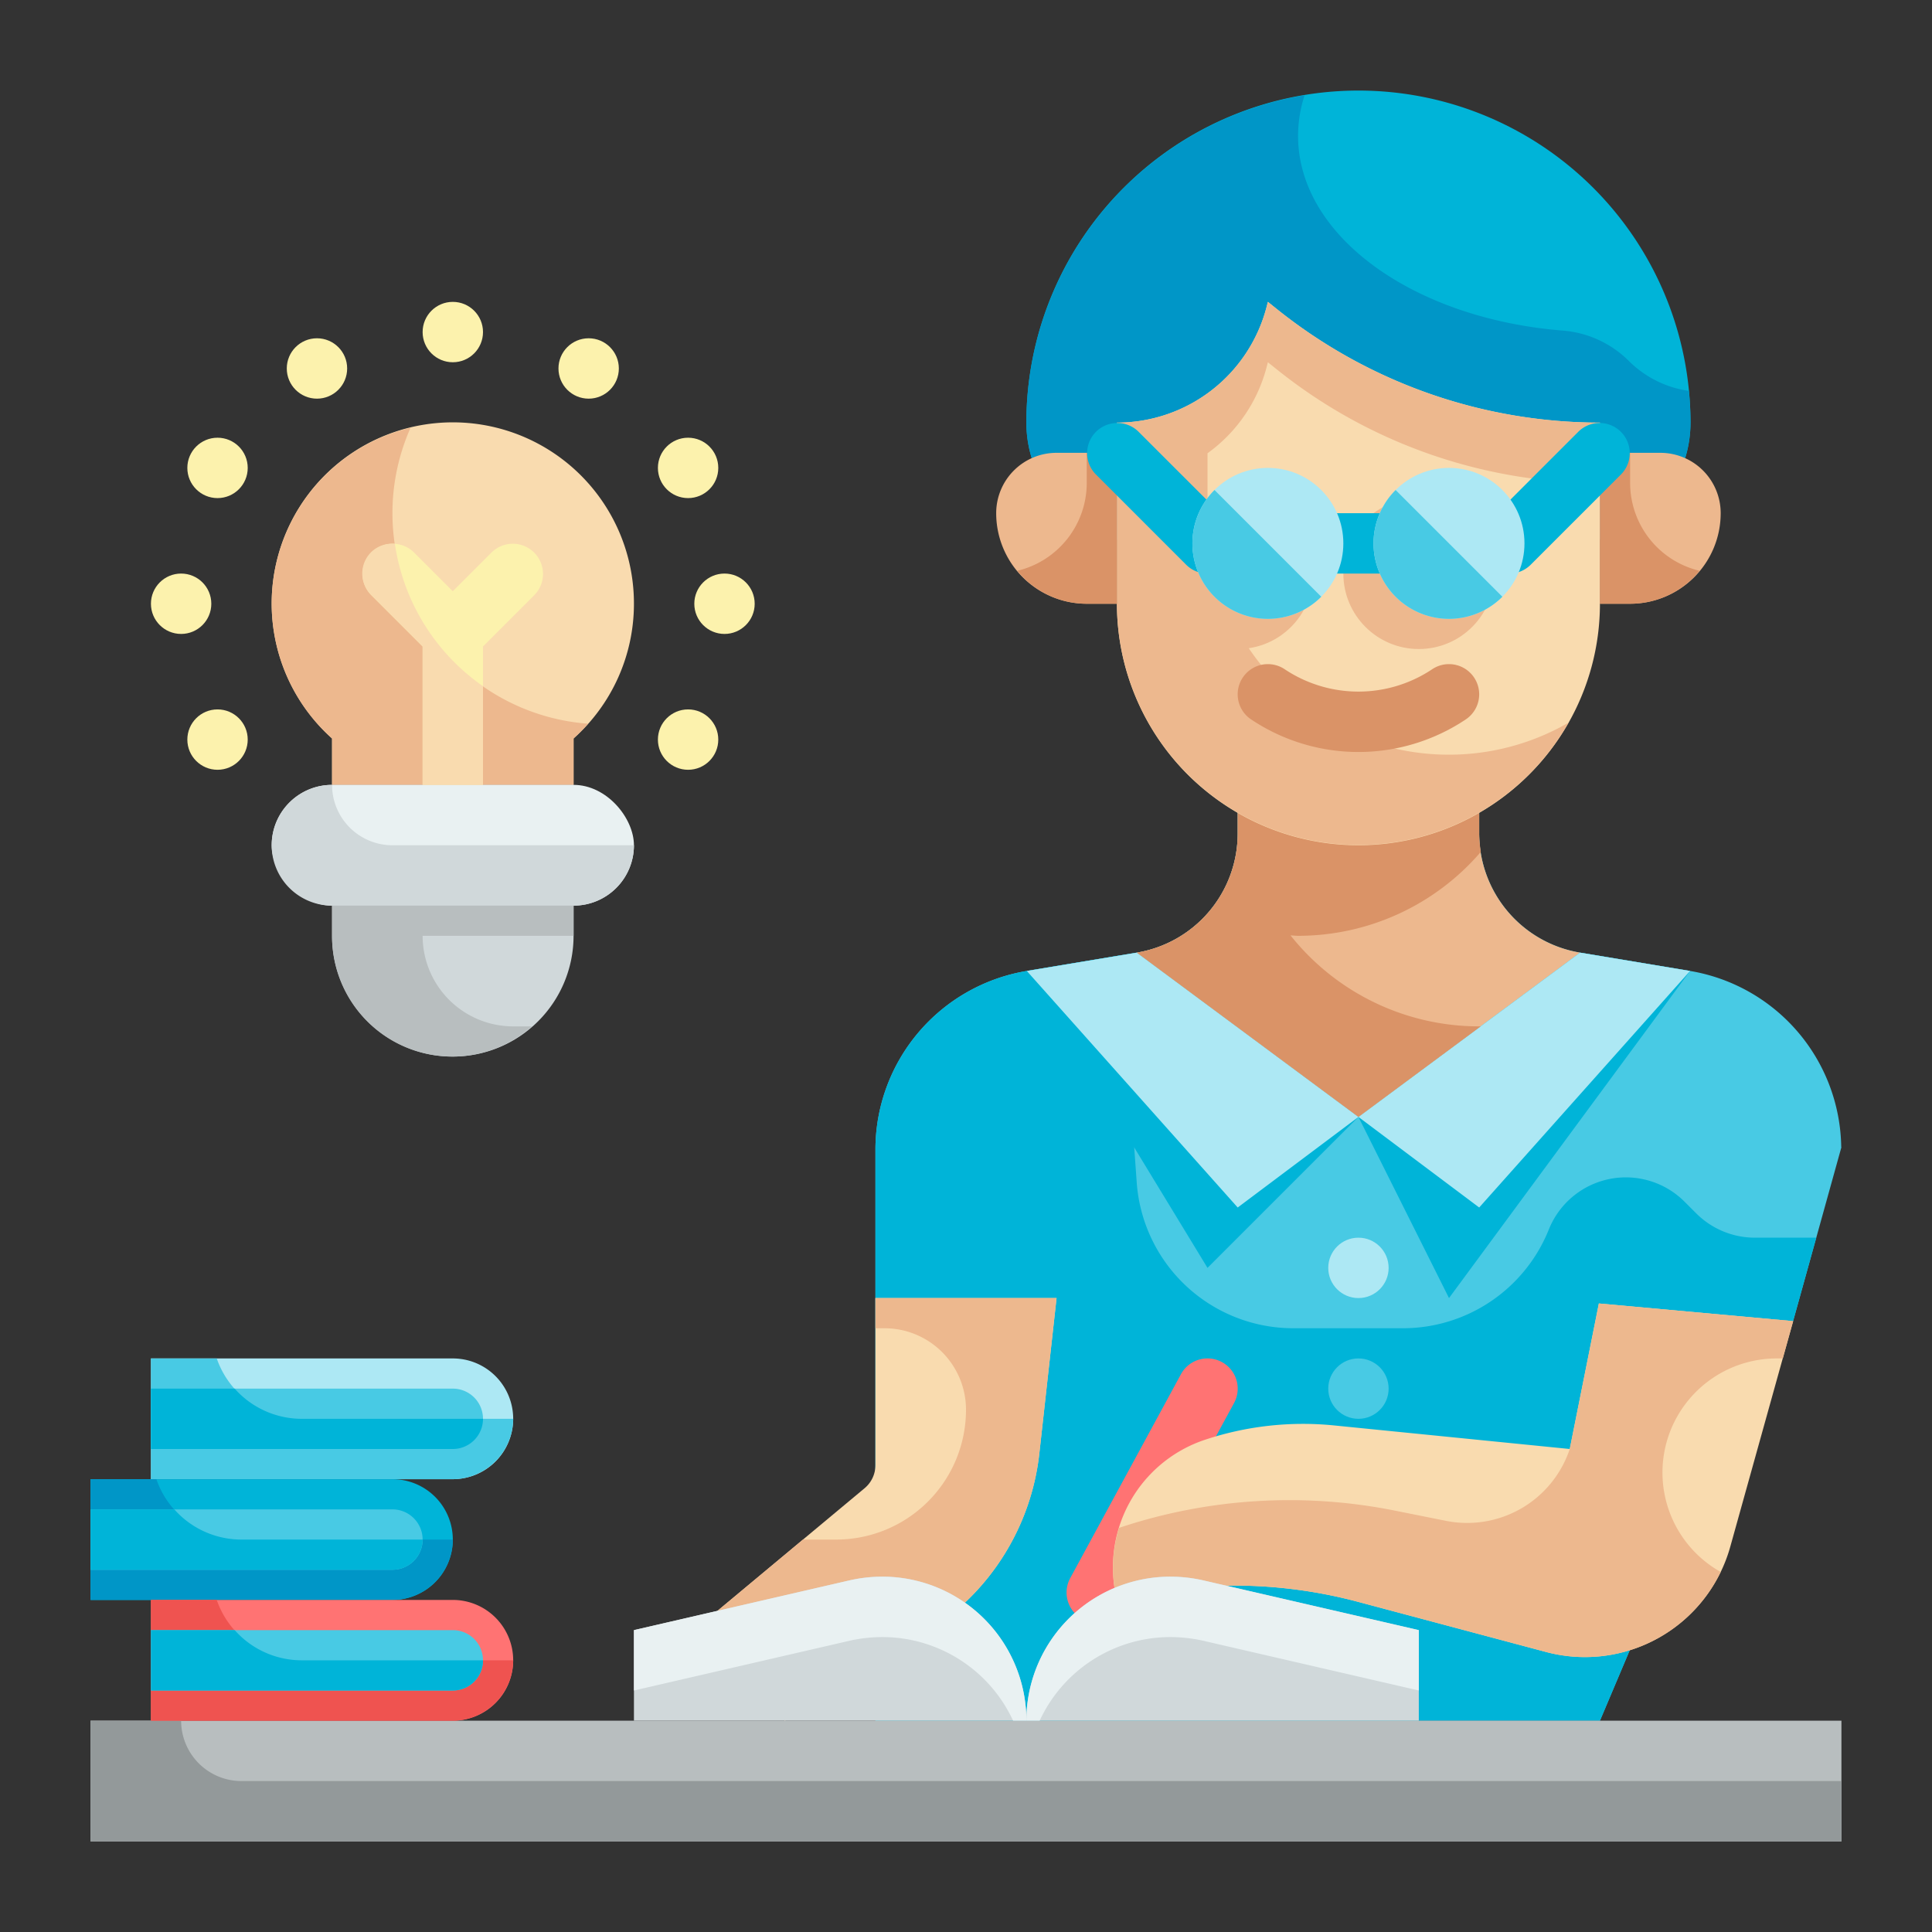 <?xml version="1.0" encoding="UTF-8"?> <svg xmlns="http://www.w3.org/2000/svg" id="Flat" height="512" viewBox="0 0 64 64" width="512"><rect x="0" y="0" width="64" height="64" fill="#333333" stroke="none"/><g id="Color_copy" data-name="Color copy"><path d="m7 45h10a0 0 0 0 1 0 0v4a0 0 0 0 1 0 0h-10a2 2 0 0 1 -2-2 2 2 0 0 1 2-2z" fill="#ade8f4" transform="matrix(-1 0 0 -1 22 94)"></path><path d="m17 47a2.015 2.015 0 0 1 -2 2h-10v-4h2.18a2.968 2.968 0 0 0 2.82 2z" fill="#48cae4"></path><path d="m45 3a11 11 0 0 1 11 11 4 4 0 0 1 -4 4h-14a4 4 0 0 1 -4-4 11 11 0 0 1 11-11z" fill="#00b4d8"></path><path d="m53.966 11.966a3.487 3.487 0 0 0 -2.188-1.014c-4.947-.392-8.778-3.131-8.778-6.452a4.359 4.359 0 0 1 .216-1.343 10.993 10.993 0 0 0 -9.216 10.843 4 4 0 0 0 4 4h14a4 4 0 0 0 4-4c0-.355-.02-.7-.053-1.051a3.515 3.515 0 0 1 -1.981-.983z" fill="#0096c7"></path><path d="m60.994 38.02.006-.02h-.007a6 6 0 0 0 -5.007-5.836l-3.644-.607a4 4 0 0 1 -3.342-3.946v-3.611h-8v3.611a4 4 0 0 1 -3.342 3.946l-3.644.607a6 6 0 0 0 -5.014 5.919v18.917h24l5.627-13.307.772.071z" fill="#48cae4"></path><path d="m58.139 41a2.751 2.751 0 0 1 -1.944-.8l-.39-.39a2.749 2.749 0 0 0 -4.5.923 5.207 5.207 0 0 1 -4.829 3.267h-3.63a5.2 5.2 0 0 1 -5.191-4.834l-.537-7.519-3.1.517a6 6 0 0 0 -5.018 5.919v18.917h24l5.627-13.307.772.071.768-2.764z" fill="#00b4d8"></path><path d="m40 42 5-5-7.342-5.443-3.644.607z" fill="#00b4d8"></path><path d="m48 43-3-6 7.342-5.443 3.644.607z" fill="#00b4d8"></path><path d="m52.342 31.557a4 4 0 0 1 -3.342-3.946v-3.611h-8v3.611a4 4 0 0 1 -3.342 3.946l7.342 5.443z" fill="#edb88e"></path><path d="m41 40 4-3-7.342-5.443-3.644.607z" fill="#ade8f4"></path><path d="m49 40-4-3 7.342-5.443 3.644.607z" fill="#ade8f4"></path><path d="m49 34a7.978 7.978 0 0 1 -6.249-3.013c.083 0 .165.013.249.013a7.977 7.977 0 0 0 6.055-2.781 3.938 3.938 0 0 1 -.055-.608v-3.611h-8v3.611a4 4 0 0 1 -3.342 3.946l7.342 5.443 4.05-3c-.017 0-.033 0-.05 0z" fill="#da9367"></path><path d="m45 28a8 8 0 0 1 -8-8v-6a5.123 5.123 0 0 0 4.97-3.881l.03-.119.315.252a17.106 17.106 0 0 0 10.685 3.748v6a8 8 0 0 1 -8 8z" fill="#f9dbaf"></path><path d="m42.315 10.252-.315-.252-.03.119a5.123 5.123 0 0 1 -4.97 3.881v6a8 8 0 0 0 14.957 3.94 7.917 7.917 0 0 1 -3.957 1.06 8 8 0 0 1 -8-8v-1.985a5.1 5.1 0 0 0 1.97-2.9l.03-.115.315.252a17.106 17.106 0 0 0 10.685 3.748v-2a17.106 17.106 0 0 1 -10.685-3.748z" fill="#edb88e"></path><path d="m5 46h10a1 1 0 0 1 1 1 1 1 0 0 1 -1 1h-10a0 0 0 0 1 0 0v-2a0 0 0 0 1 0 0z" fill="#48cae4"></path><path d="m26 57-3-3 5.64-4.7a1 1 0 0 0 .36-.768v-5.532h6l-.572 5.152a8 8 0 0 1 -3.711 5.9z" fill="#f9dbaf"></path><path d="m35 43-.57 5.15a8 8 0 0 1 -3.71 5.9l-4.72 2.95-3-3 3.6-3h1.1a4.3 4.3 0 0 0 4.3-4.3 2.7 2.7 0 0 0 -2.7-2.7h-.3v-1z" fill="#edb88e"></path><path d="m3 57h58v4h-58z" fill="#b8bebf"></path><path d="m8 59a2 2 0 0 1 -2-2h-3v4h58v-2z" fill="#93999a"></path><path d="m53 15h2a2 2 0 0 1 2 2 3 3 0 0 1 -3 3h-1a0 0 0 0 1 0 0v-5a0 0 0 0 1 0 0z" fill="#edb88e"></path><path d="m33 15h1a3 3 0 0 1 3 3 2 2 0 0 1 -2 2h-2a0 0 0 0 1 0 0v-5a0 0 0 0 1 0 0z" fill="#edb88e" transform="matrix(-1 0 0 -1 70 35)"></path><circle cx="47" cy="19" fill="#edb88e" r="2.5"></circle><circle cx="41" cy="19" fill="#edb88e" r="2.5"></circle><path d="m54 16v-1h-1v5h1a2.978 2.978 0 0 0 2.3-1.092 2.994 2.994 0 0 1 -2.3-2.908z" fill="#da9367"></path><path d="m36 16v-1h1v5h-1a2.978 2.978 0 0 1 -2.3-1.092 2.994 2.994 0 0 0 2.3-2.908z" fill="#da9367"></path><path d="m16 47h-6a2.971 2.971 0 0 1 -2.226-1h-2.774v2h10a1 1 0 0 0 1-1z" fill="#00b4d8"></path><path d="m5 49h10a0 0 0 0 1 0 0v4a0 0 0 0 1 0 0h-10a2 2 0 0 1 -2-2 2 2 0 0 1 2-2z" fill="#00b4d8" transform="matrix(-1 0 0 -1 18 102)"></path><path d="m15 51a2.015 2.015 0 0 1 -2 2h-10v-4h2.18a2.968 2.968 0 0 0 2.82 2z" fill="#0096c7"></path><path d="m3 50h10a1 1 0 0 1 1 1 1 1 0 0 1 -1 1h-10a0 0 0 0 1 0 0v-2a0 0 0 0 1 0 0z" fill="#48cae4"></path><path d="m14 51h-6a2.971 2.971 0 0 1 -2.226-1h-2.774v2h10a1 1 0 0 0 1-1z" fill="#00b4d8"></path><path d="m7 53h10a0 0 0 0 1 0 0v4a0 0 0 0 1 0 0h-10a2 2 0 0 1 -2-2 2 2 0 0 1 2-2z" fill="#ff7373" transform="matrix(-1 0 0 -1 22 110)"></path><path d="m17 55a2.015 2.015 0 0 1 -2 2h-10v-4h2.18a2.968 2.968 0 0 0 2.82 2z" fill="#ef5350"></path><path d="m5 54h10a1 1 0 0 1 1 1 1 1 0 0 1 -1 1h-10a0 0 0 0 1 0 0v-2a0 0 0 0 1 0 0z" fill="#48cae4"></path><path d="m16 55h-6a2.971 2.971 0 0 1 -2.226-1h-2.774v2h10a1 1 0 0 0 1-1z" fill="#00b4d8"></path><path d="m45 24.911a6.4 6.4 0 0 1 -3.555-1.079 1 1 0 0 1 1.11-1.664 4.4 4.4 0 0 0 4.89 0 1 1 0 1 1 1.11 1.664 6.4 6.4 0 0 1 -3.555 1.079z" fill="#da9367"></path><circle cx="45" cy="42" fill="#ade8f4" r="1"></circle><circle cx="45" cy="46" fill="#48cae4" r="1"></circle><path d="m36.331 53.754a1 1 0 0 1 -.878-1.478l3.668-6.754a1 1 0 1 1 1.758.956l-3.669 6.753a1 1 0 0 1 -.879.523z" fill="#ff7373"></path><path d="m46 19h-2a1 1 0 0 1 0-2h2a1 1 0 0 1 0 2z" fill="#00b4d8"></path><path d="m50 19a1 1 0 0 1 -.707-1.707l3-3a1 1 0 0 1 1.414 1.414l-3 3a1 1 0 0 1 -.707.293z" fill="#00b4d8"></path><path d="m40 19a1 1 0 0 1 -.707-.293l-3-3a1 1 0 0 1 1.414-1.414l3 3a1 1 0 0 1 -.707 1.707z" fill="#00b4d8"></path><path d="m21 20a6 6 0 1 0 -10 4.463v1.537h8v-1.537a5.976 5.976 0 0 0 2-4.463z" fill="#f9dbaf"></path><path d="m13 17a6.972 6.972 0 0 1 .6-2.829 5.988 5.988 0 0 0 -2.6 10.292v1.537h8v-1.537a6.191 6.191 0 0 0 .483-.489 7 7 0 0 1 -6.483-6.974z" fill="#edb88e"></path><g fill="#fcf2ad"><path d="m16 26v-4.586l1.707-1.707a1 1 0 0 0 -1.414-1.414l-1.293 1.293-1.293-1.293a1 1 0 0 0 -1.414 1.414l1.707 1.707v4.586z"></path><circle cx="24" cy="20" r="1"></circle><circle cx="6" cy="20" r="1"></circle><circle cx="15" cy="11" r="1"></circle><circle cx="10.5" cy="12.206" r="1"></circle><circle cx="22.794" cy="15.5" r="1"></circle><circle cx="7.206" cy="24.5" r="1"></circle><circle cx="7.206" cy="15.5" r="1"></circle><circle cx="22.794" cy="24.5" r="1"></circle><circle cx="19.5" cy="12.206" r="1"></circle></g><rect fill="#e9f1f2" height="4" rx="2" width="12" x="9" y="26"></rect><path d="m11 30h8a0 0 0 0 1 0 0v1a4 4 0 0 1 -4 4 4 4 0 0 1 -4-4v-1a0 0 0 0 1 0 0z" fill="#d0d8da"></path><path d="m11 26a2 2 0 0 0 0 4h8a2 2 0 0 0 2-2h-8a2 2 0 0 1 -2-2z" fill="#d0d8da"></path><path d="m17 34a3 3 0 0 1 -3-3h5v-1h-8v1a3.981 3.981 0 0 0 6.62 3z" fill="#b8bebf"></path><path d="m13.081 18.016a.983.983 0 0 0 -.788.277 1 1 0 0 0 0 1.414l1.707 1.707v4.586h2v-3.268a6.982 6.982 0 0 1 -2.919-4.716z" fill="#f9dbaf"></path><path d="m52.964 43.179-.964 4.821-7.809-.781a10.3 10.3 0 0 0 -4.28.477 4.453 4.453 0 0 0 -2.911 5.304 15.97 15.97 0 0 1 7.984.062l6.235 1.663a5 5 0 0 0 6.1-3.493l2.081-7.468z" fill="#f9dbaf"></path><path d="m55.215 47.748a3.788 3.788 0 0 1 3.643-2.748h.2l.343-1.236-6.435-.585-.966 4.821a3.582 3.582 0 0 1 -4.1 2.38l-1.714-.343a17.784 17.784 0 0 0 -9.114.575 4.428 4.428 0 0 0 -.072 2.388 15.97 15.97 0 0 1 7.984.062l6.235 1.663a4.993 4.993 0 0 0 5.781-2.652 3.777 3.777 0 0 1 -1.785-4.325z" fill="#edb88e"></path><path d="m47 57h-13a4.773 4.773 0 0 1 5.846-4.651l7.154 1.651z" fill="#d0d8da"></path><path d="m21 57h13a4.773 4.773 0 0 0 -5.846-4.651l-7.154 1.651z" fill="#d0d8da"></path><path d="m47 54v2l-7.15-1.65a5.034 5.034 0 0 0 -1.08-.12 4.775 4.775 0 0 0 -4.33 2.77h-.44a4.769 4.769 0 0 1 4.77-4.77 5.034 5.034 0 0 1 1.08.12z" fill="#e9f1f2"></path><path d="m34 57h-.44a4.775 4.775 0 0 0 -4.33-2.77 5.034 5.034 0 0 0 -1.08.12l-7.15 1.65v-2l7.15-1.65a5.034 5.034 0 0 1 1.08-.12 4.769 4.769 0 0 1 4.77 4.77z" fill="#e9f1f2"></path><circle cx="48" cy="18" fill="#ade8f4" r="2.5"></circle><circle cx="42" cy="18" fill="#ade8f4" r="2.5"></circle><path d="m49.768 19.768a2.5 2.5 0 0 1 -3.536-3.536z" fill="#48cae4"></path><path d="m43.768 19.768a2.5 2.5 0 0 1 -3.536-3.536z" fill="#48cae4"></path></g></svg> 